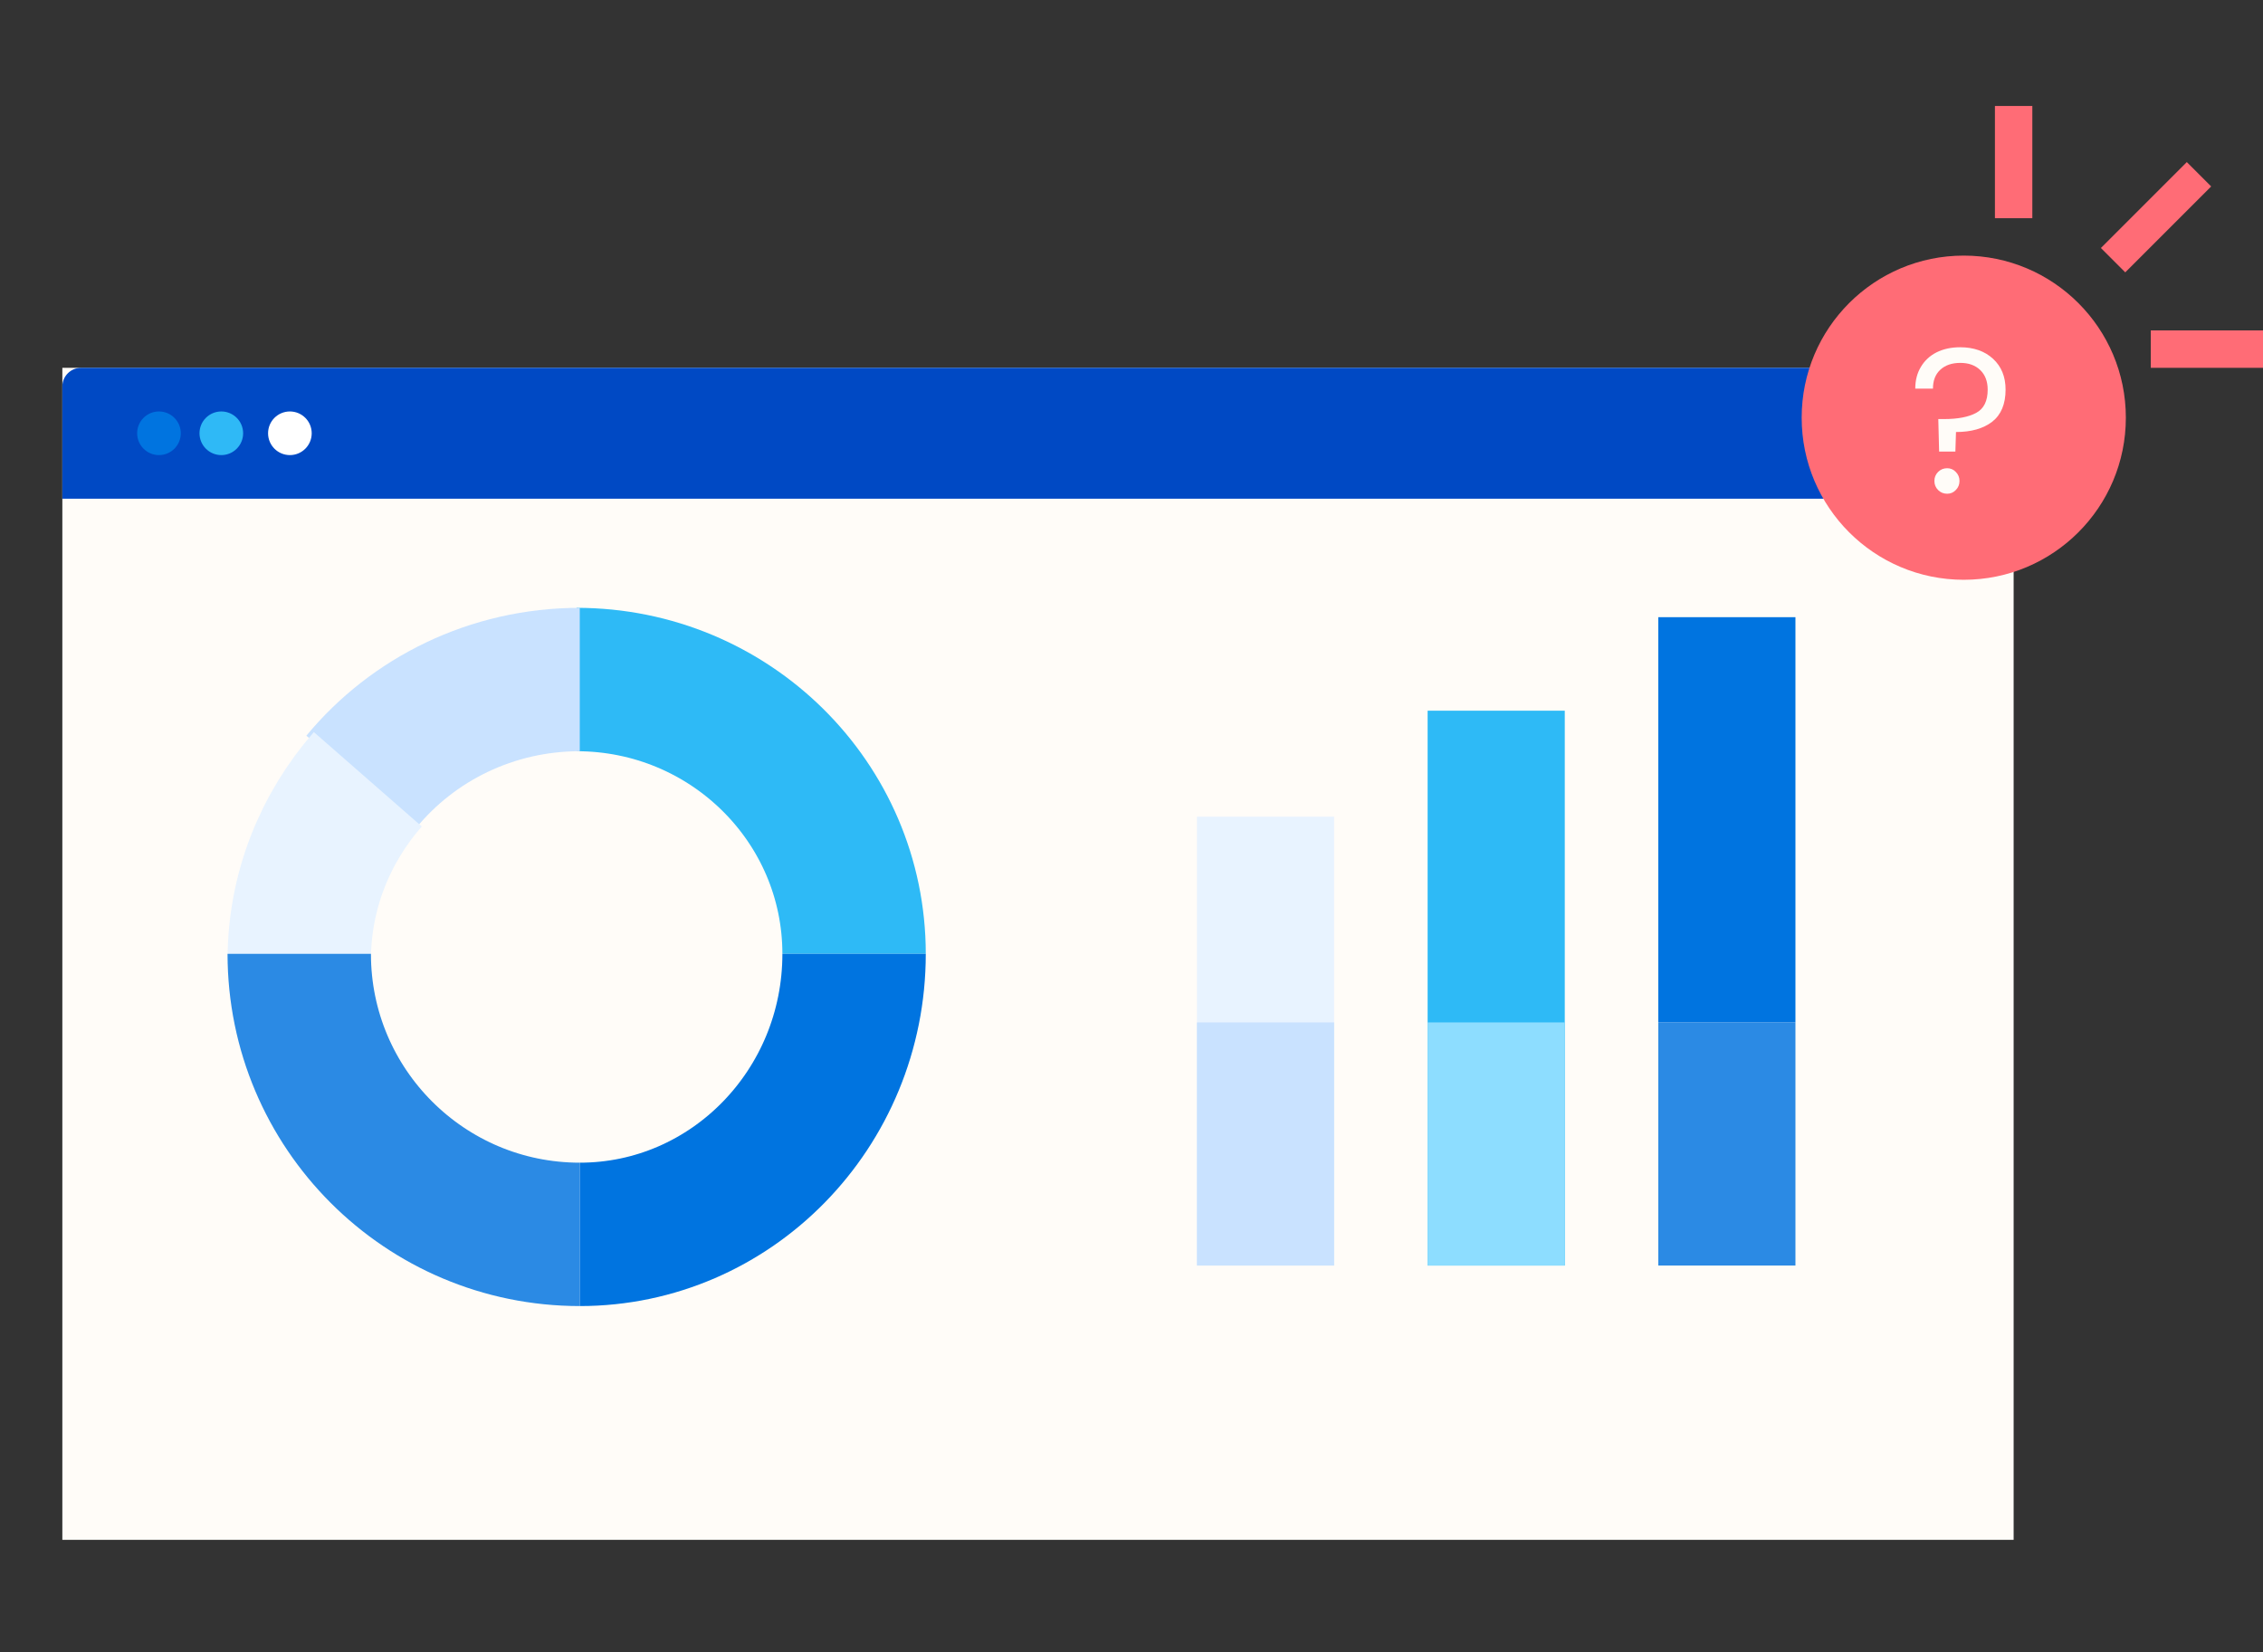 <svg xmlns="http://www.w3.org/2000/svg" fill="none" viewBox="0 0 363 265" height="265" width="363">
<rect x="0" y="0" width="363" height="265" fill="#333333" stroke="none"/>
<rect fill="#FFFCF8" height="188" width="313" y="59" x="10"></rect>
<path fill="#0049C4" d="M10 62C10 60.343 11.343 59 13 59H320C321.657 59 323 60.343 323 62V80H10V62Z"></path>
<rect fill="#E8F3FF" height="72" width="22" y="131" x="192"></rect>
<rect fill="#C9E2FF" height="39" width="22" y="164" x="192"></rect>
<rect fill="#2EBAF6" height="89" width="22" y="114" x="229"></rect>
<rect fill="#8DDDFF" height="39" width="22" y="164" x="229"></rect>
<rect fill="#0074E0" height="65" width="22" y="99" x="266"></rect>
<rect fill-opacity="0.83" fill="#0074E0" height="39" width="22" y="164" x="266"></rect>
<path stroke-width="23" stroke="#2EBAF6" d="M137 153C137 128.699 117.077 109 92.5 109"></path>
<path stroke-width="23" stroke="#C9E2FF" d="M93 109C78.864 109 66.25 115.373 58 125.342"></path>
<path stroke-width="23" stroke="#E8F3FF" d="M48 154C48 142.966 52.133 132.854 59 125"></path>
<path stroke-width="23" stroke="#2B8AE4" d="M93 198C68.147 198 48 177.853 48 153"></path>
<path stroke-width="23" stroke="#0074E0" d="M137 153C137 177.853 117.301 198 93 198"></path>
<circle fill="#FF6C76" r="26" cy="67" cx="315"></circle>
<path fill="#FFFCF8" d="M314.415 55.702C316.593 55.702 318.353 56.318 319.695 57.55C321.037 58.782 321.708 60.432 321.708 62.5C321.708 64.81 320.993 66.526 319.563 67.648C318.133 68.748 316.197 69.298 313.755 69.298L313.656 72.433H311.049L310.917 67.219H311.874C314.052 67.219 315.757 66.889 316.989 66.229C318.221 65.569 318.837 64.326 318.837 62.5C318.837 61.18 318.441 60.135 317.649 59.365C316.857 58.595 315.79 58.21 314.448 58.21C313.084 58.21 312.006 58.584 311.214 59.332C310.444 60.058 310.059 61.059 310.059 62.335H307.221C307.221 61.015 307.518 59.86 308.112 58.87C308.706 57.858 309.542 57.077 310.62 56.527C311.72 55.977 312.985 55.702 314.415 55.702ZM312.336 79.198C311.764 79.198 311.28 79 310.884 78.604C310.488 78.208 310.29 77.724 310.29 77.152C310.29 76.58 310.488 76.096 310.884 75.7C311.28 75.304 311.764 75.106 312.336 75.106C312.886 75.106 313.348 75.304 313.722 75.7C314.118 76.096 314.316 76.58 314.316 77.152C314.316 77.724 314.118 78.208 313.722 78.604C313.348 79 312.886 79.198 312.336 79.198Z"></path>
<path fill="#FF6C76" d="M345 53H363V59H345V53Z"></path>
<path fill="#FF6C76" d="M320 17H326V35H320V17Z"></path>
<path fill="#FF6C76" d="M350.779 25.998L354.688 29.906L340.906 43.687L336.998 39.779L350.779 25.998Z"></path>
<path fill="#0074E0" d="M25.5 73C27.433 73 29 71.433 29 69.5C29 67.567 27.433 66 25.5 66C23.567 66 22 67.567 22 69.5C22 71.433 23.567 73 25.5 73Z"></path>
<path fill="#2FB9F6" d="M35.5 73C37.433 73 39 71.433 39 69.5C39 67.567 37.433 66 35.5 66C33.567 66 32 67.567 32 69.5C32 71.433 33.567 73 35.5 73Z"></path>
<path fill="white" d="M46.5 73C48.433 73 50 71.433 50 69.5C50 67.567 48.433 66 46.5 66C44.567 66 43 67.567 43 69.5C43 71.433 44.567 73 46.5 73Z"></path>
</svg>
